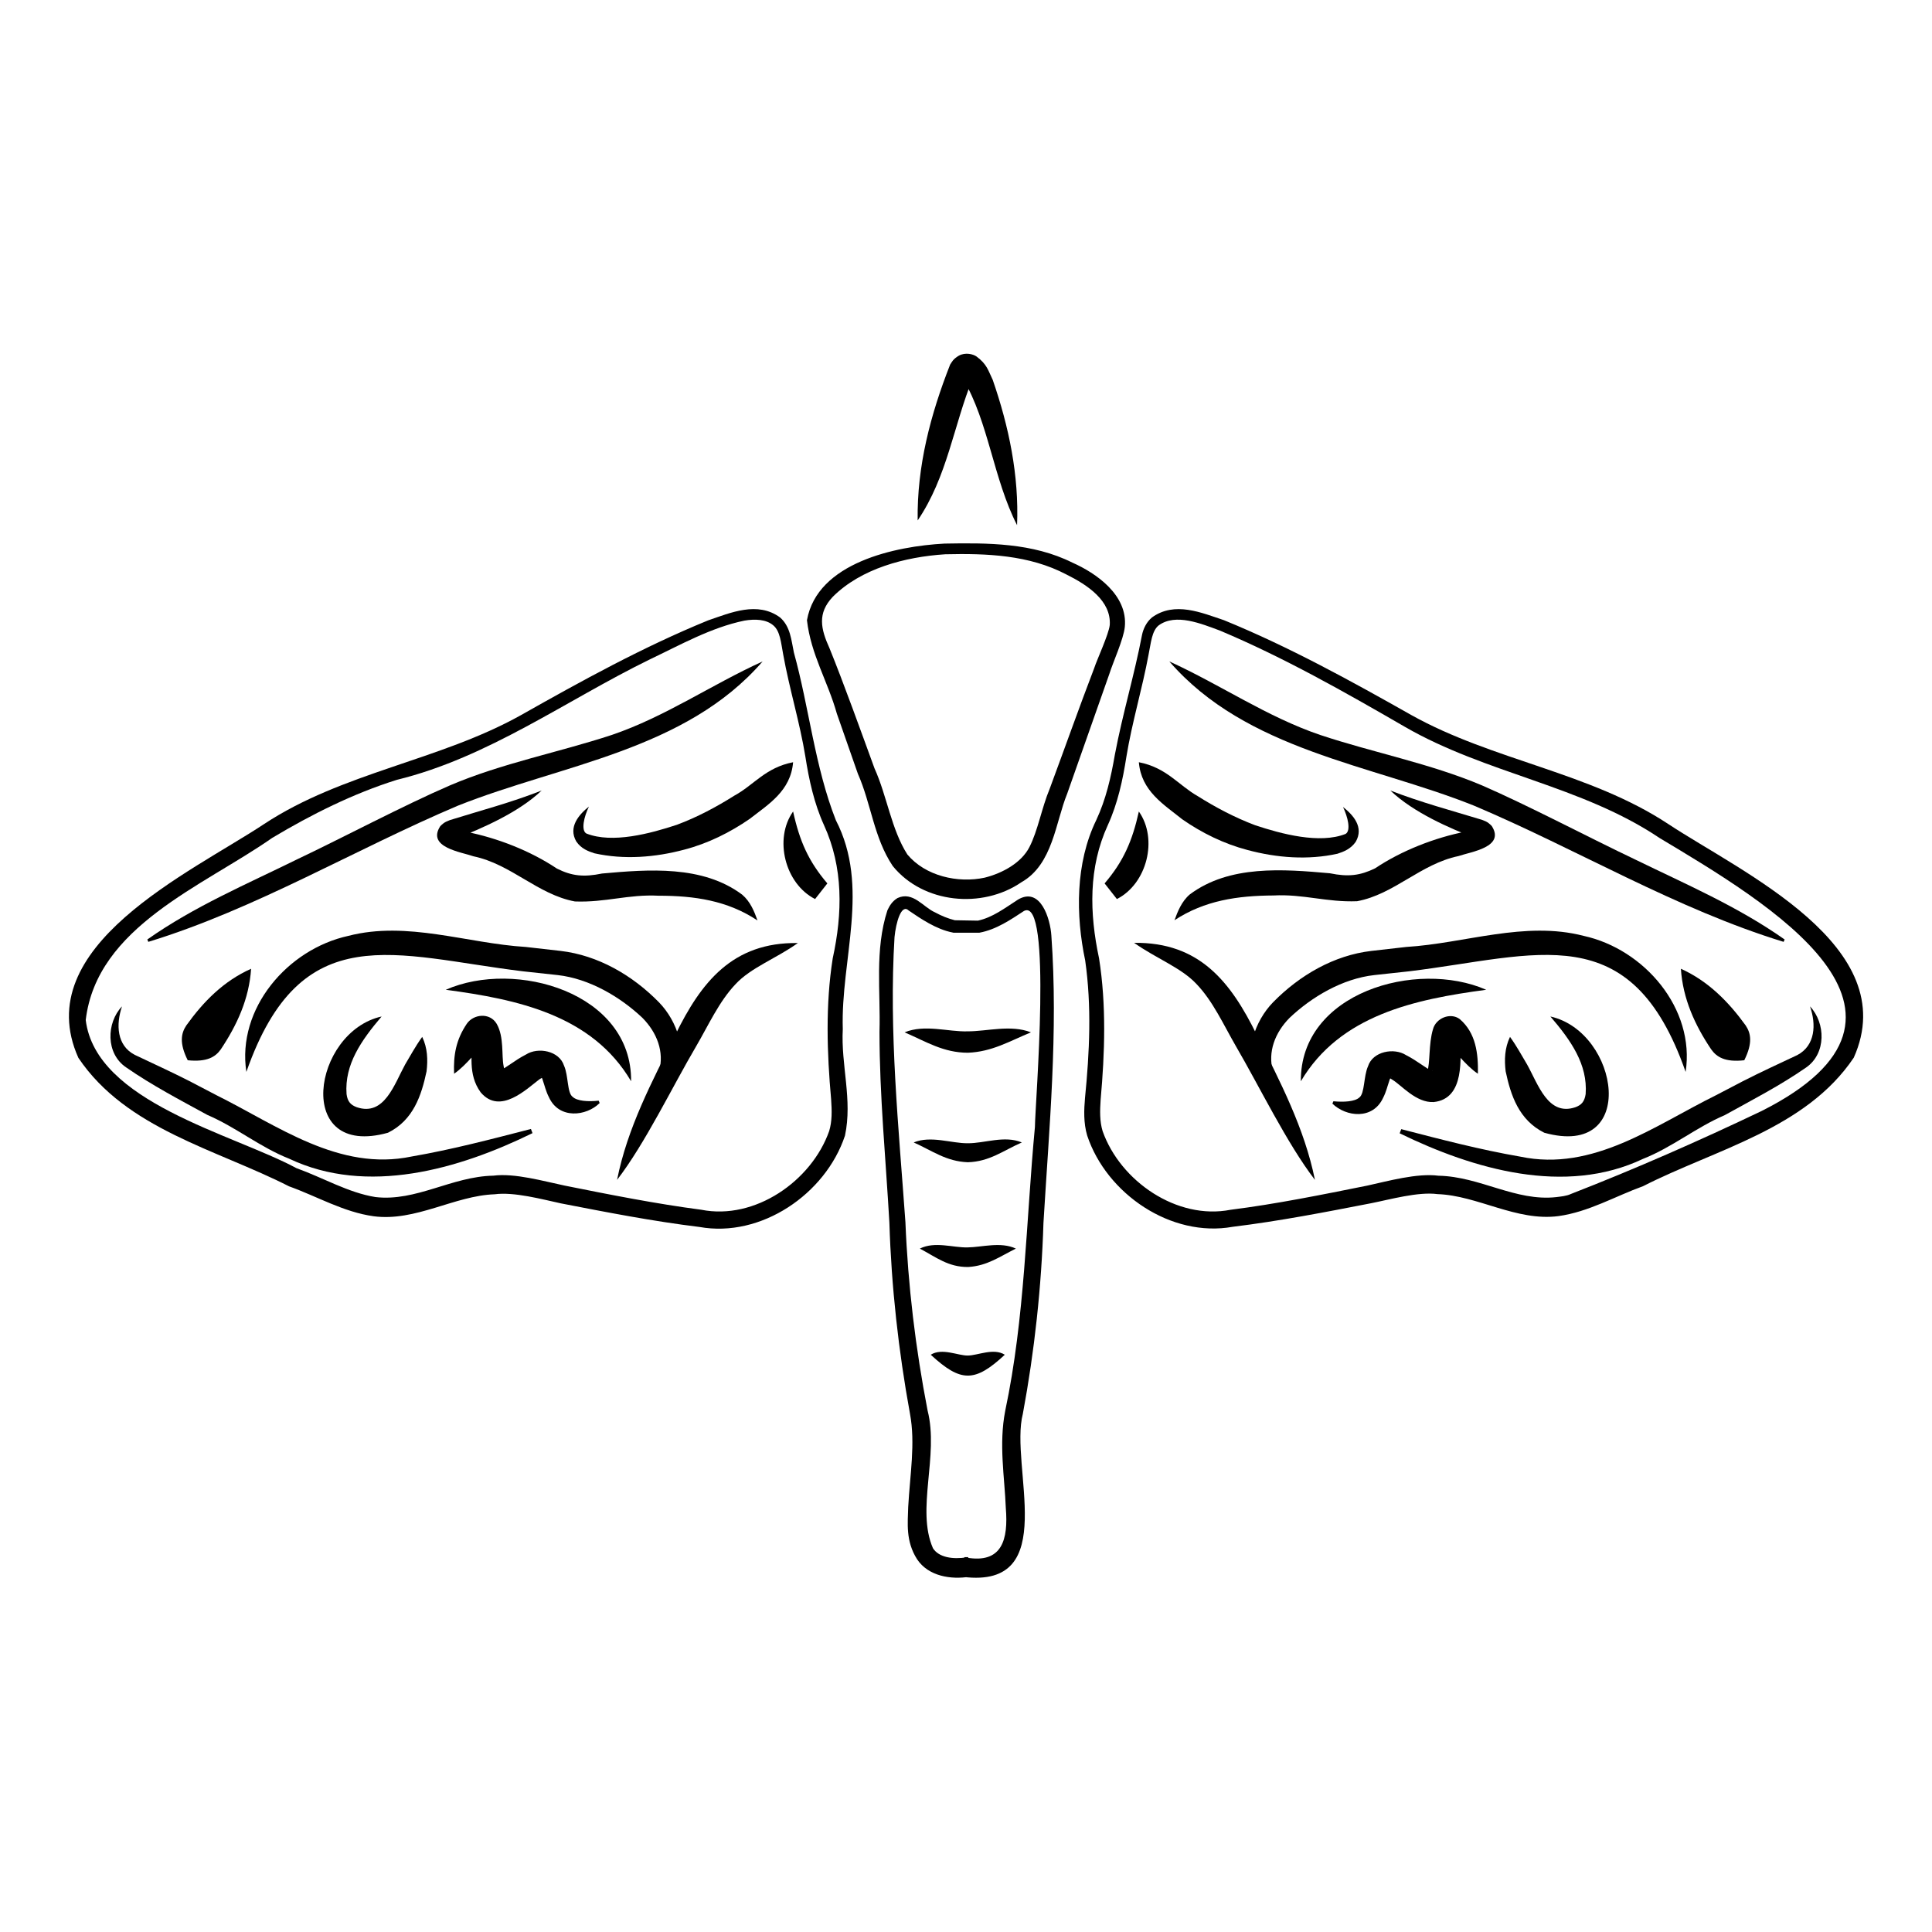 <?xml version="1.0" encoding="UTF-8"?>
<!-- Uploaded to: SVG Find, www.svgrepo.com, Generator: SVG Find Mixer Tools -->
<svg fill="#000000" width="800px" height="800px" version="1.1" viewBox="144 144 512 512" xmlns="http://www.w3.org/2000/svg">
 <g>
  <path d="m394.49 290.89c-10.652 0.684-22.305 3.777-29.809 11.285-4.094 4.356-3.203 8.449-0.84 13.645 3.672 9.027 8.5 22.461 11.914 31.805 3.305 7.293 4.461 16.215 8.711 22.828 4.777 5.719 13.383 7.66 20.469 6.141 4.828-1.207 9.762-3.988 11.859-8.082 2.258-4.356 3.254-10.391 5.406-15.535 3.938-10.602 7.715-21.309 11.754-31.855 0.789-2.414 3.883-9.027 4.144-11.492 0.418-6.402-5.879-10.602-11.492-13.383-9.867-5.195-21.148-5.617-32.117-5.356zm-0.211-2.832c11.492-0.211 23.355-0.211 33.902 5.039 6.297 2.781 14.746 8.605 13.906 17.055-0.316 3.203-3.148 9.395-4.094 12.438 0 0-11.18 31.75-11.18 31.75-3.098 7.559-3.777 18.734-12.121 23.457-10.391 7.137-26.031 5.668-34.113-4.305-5.039-7.559-5.668-16.375-9.238-24.457l-5.562-15.902c-2.414-8.605-6.875-15.641-7.926-24.77 2.734-15.32 23.57-19.621 36.426-20.305z"/>
  <path d="m403.15 387.98c3.883-0.84 7.031-3.254 10.602-5.562 5.984-3.57 8.605 5.09 8.871 9.551 1.836 25.504-0.578 50.75-2.098 76.148-0.523 16.898-2.363 33.902-5.457 50.539-3.621 13.906 10.234 46.445-15.797 43.242-0.156 0.105 0.367-5.246 0.316-5.246h0.945 0.051s0.367 5.195 0.367 5.195c-4.828 0.789-10.863-0.051-13.906-4.617-3.098-4.828-2.465-9.656-2.363-13.855 0.473-8.555 1.941-16.898 0.473-24.719-3.043-16.637-4.934-33.691-5.457-50.59-0.945-16.793-2.625-33.746-2.625-50.645 0.316-10.602-1.312-21.676 2.098-32.172 0.523-1.102 1.207-2.363 2.676-3.254 4.094-1.891 6.875 2.465 9.918 3.777 1.73 0.945 3.516 1.68 5.457 2.152l-0.367-0.051zm0.367 3.203h-6.664-0.156s-0.211-0.051-0.211-0.051c-4.41-0.84-8.555-3.727-11.652-5.824-1.996-1.941-3.41 3.254-3.777 7.031-1.523 25.031 1.102 50.484 2.887 75.52 0.684 16.848 2.676 33.43 5.879 49.961 3.043 11.965-3.098 26.137 1.418 36.473 1.574 2.465 5.246 2.992 8.973 2.414-0.051 0 0.473 5.301 0.316 5.195h-0.945c-0.004-0.004 0.418-5.144 0.418-5.144 9.605 1.73 11.23-4.777 10.547-13.121-0.316-8.238-1.891-16.848-0.156-25.77 5.246-24.719 5.512-50.172 7.871-75.203 0.051-6.352 4.672-61.141-2.887-57.254-3.465 2.254-7.293 4.934-11.859 5.773z"/>
  <path d="m387.19 281.92c-0.211-14.379 3.41-28.078 8.605-41.301 0.418-0.578 0.684-1.418 2.309-2.363 1.73-0.945 3.777-0.418 4.672 0.211 2.832 2.098 3.098 3.727 4.305 6.191 4.305 12.438 6.981 25.297 6.453 38.52-6.297-12.332-7.559-27.344-14.273-38.68 0.156 0.105 1.207 0.473 2.047-0.051 0.789-0.523 0.578-0.523 0.523-0.316-5.141 12.652-6.766 26.191-14.641 37.789z"/>
  <path d="m390.66 503.02c2.992-1.891 7.242 0.262 9.812 0.211 2.625 0 6.824-2.098 9.812-0.211-7.973 7.402-11.648 7.348-19.625 0z"/>
  <path d="m413.22 474.89c-4.356 2.152-7.559 4.566-12.648 4.879-5.246 0.051-8.449-2.57-12.805-4.879 3.988-1.996 8.816-0.211 12.648-0.316 3.883-0.051 8.766-1.57 12.805 0.316z"/>
  <path d="m414.8 446.76c-4.934 2.152-8.555 5.09-14.328 5.246-5.719-0.211-9.395-3.043-14.328-5.246 4.566-1.891 9.973 0.262 14.328 0.211 4.41 0.051 9.711-2.152 14.328-0.211z"/>
  <path d="m417.21 417.58c-5.719 2.363-10.285 5.144-16.688 5.406-6.508 0-11.074-2.938-16.793-5.406 5.352-2.203 11.492-0.105 16.688-0.262 5.25 0 11.441-1.836 16.793 0.262z"/>
  <path d="m354.18 359.06c1.73 7.871 4.094 13.227 9.078 19.051l-3.254 4.144c-7.977-4.039-10.969-15.953-5.824-23.195z"/>
  <path d="m348.93 309.73c-1.891-1.625-4.828-1.73-7.66-1.258-8.871 1.836-17.004 6.453-25.191 10.34-22.094 10.812-42.668 25.926-66.914 31.855-11.547 3.621-22.566 9.133-33.012 15.375-18.363 12.855-46.492 23.457-49.434 48.277 2.676 21.832 38.887 30.125 55.84 39.254 7.031 2.519 13.75 6.508 20.941 7.66 10.812 1.258 20.203-5.457 31.227-5.668 5.719-0.734 13.328 1.469 18.895 2.625 12.02 2.414 24.191 4.828 36.211 6.402 14.223 2.832 29.23-7.609 33.902-20.836 0.789-2.57 0.734-5.352 0.523-8.398-1.102-12.332-1.523-25.031 0.418-37.367 2.625-12.02 2.832-24.09-2.309-35.32-2.625-5.773-3.988-12.07-4.934-18.156-1.469-9.027-4.25-18-5.879-27.078-0.578-3.039-0.785-6.188-2.625-7.707zm1.785-2.102c2.781 2.414 2.992 6.086 3.672 9.289 4.039 14.59 5.562 30.332 11.125 44.449 9.133 17.688 1.258 36.84 1.836 55.367-0.523 9.5 2.625 18.734 0.578 28.234-5.144 15.48-22.25 27.133-38.574 24.191-12.438-1.523-24.508-3.883-36.684-6.246-5.09-1.102-12.438-3.098-17.582-2.414-10.652 0.367-20.941 7.293-32.066 5.824-7.977-1.102-15.062-5.301-22.41-7.926-19.262-9.812-43.141-15.168-55.84-34.059-13.277-29.598 29.758-49.07 49.176-61.926 20.836-13.75 46.445-16.793 68.066-28.863 16.059-9.078 32.434-18.105 49.645-25.137 5.992-2.043 13.078-5.141 19.059-0.785z"/>
  <path d="m209.29 428.07c-2.57-16.793 10.914-32.539 27.027-36.055 15.586-4.039 31.488 1.996 47.023 2.938l9.238 1.051c9.867 1.156 18.996 6.402 26.082 13.645 4.828 4.984 7.504 13.016 5.039 19.785l-5.039-1.469c1.418-5.195-0.523-10.285-4.41-14.223-5.879-5.562-14.066-10.391-22.461-11.336 0 0-9.184-0.996-9.184-0.996-34.008-4.144-58.832-14.746-73.316 26.66z"/>
  <path d="m262.13 406.3c18.473-8.133 49.332 0.734 49.121 24.246-10.34-17.582-30.227-21.727-49.121-24.246z"/>
  <path d="m307.53 456.68c2.731-13.75 9.238-26.031 15.43-38.414 6.824-13.961 15.168-24.613 32.484-24.352-5.824 4.144-12.438 6.508-16.48 10.863-4.41 4.617-7.242 10.969-10.496 16.531-6.188 10.496-13.484 25.715-20.938 35.371z"/>
  <path d="m354.18 346c-0.629 7.66-6.613 11.18-11.492 15.008-5.246 3.621-11.074 6.508-17.266 8.133-7.82 2.098-16.059 2.731-23.879 0.996-1.625-0.523-3.516-1.207-4.828-3.148-2.203-3.832 0.734-7.137 3.359-9.238-1.312 2.676-2.152 6.297-0.684 7.137 6.875 2.731 17.004 0 23.984-2.309 5.352-1.996 10.391-4.672 15.219-7.715 5.141-2.773 8.238-7.445 15.586-8.863z"/>
  <path d="m193.75 424.98c-2.309-4.621-1.73-7.191-0.367-9.238 4.512-6.297 9.867-11.754 17.16-15.008-0.523 7.977-3.727 14.906-8.031 21.359-1.414 1.992-3.617 3.41-8.762 2.887z"/>
  <path d="m346.1 319.29c-20.469 23.617-53.266 27.289-80.715 38.207-27.289 11.547-53.477 27.344-82.078 36.105 0 0-0.262-0.629-0.262-0.629 12.438-8.766 26.188-14.59 39.621-21.203 12.176-5.773 28.285-14.328 40.566-19.629 13.75-5.879 28.918-8.766 42.93-13.383 14.168-4.828 26.238-13.227 39.938-19.469z"/>
  <path d="m176.33 410.7c-1.625 4.777-1.418 10.391 3.41 12.859 4.512 2.152 9.707 4.512 14.434 6.926l7.137 3.727c16.27 8.082 32.539 20.309 51.797 16.27 10.652-1.836 20.992-4.566 31.594-7.293l0.418 1.102c-19.574 9.605-43.82 16.582-64.5 6.769-7.715-3.043-14.066-8.344-21.676-11.598-7.191-3.938-14.641-7.82-21.516-12.594-5.453-3.676-5.242-11.812-1.098-16.168z"/>
  <path d="m245.13 413.38c-5.352 6.297-9.867 12.699-9.289 20.57 0.262 2.047 1.156 2.887 2.676 3.465 7.348 2.519 9.973-6.086 12.859-11.336 1.363-2.258 2.625-4.672 4.512-7.293 1.418 2.938 1.523 6.086 1.156 9.133-1.363 6.402-3.516 12.961-10.234 16.27-25.086 6.977-19.996-26.77-1.68-30.809z"/>
  <path d="m287.54 353.5c-6.191 5.879-15.742 9.973-22.723 12.754 0.316-0.262 0.684-1.312 0.211-2.047-0.316-0.578-0.523-0.578-0.418-0.578 0.418 0.211 1.73 0.523 2.832 0.789 8.344 1.625 17.16 5.09 24.141 9.762 3.988 1.996 7.137 2.309 11.965 1.312 12.332-1.102 26.66-2.258 37.156 5.617 2.152 1.836 3.203 4.461 4.039 6.824-7.977-5.301-16.742-6.559-26.238-6.559-7.926-0.418-14.066 1.836-22.148 1.523-9.867-1.836-16.848-9.867-26.871-11.965-3.305-1.156-12.438-2.363-8.816-7.977 1.207-1.258 1.941-1.312 2.57-1.625 8.293-2.582 16.164-4.629 24.301-7.832z"/>
  <path d="m264.34 428.55c-0.211-4.934 0.523-9.027 3.359-13.227 1.73-2.57 6.086-3.098 7.926 0 1.996 3.465 1.258 8.398 1.836 11.18 0.418 2.781 0.84 1.258-0.84 1.102-0.418-0.051-0.316 0.105 0-0.051 1.469-0.473 3.672-2.519 6.769-4.094 3.203-2.047 8.816-0.996 10.078 2.938 1.207 2.676 0.789 7.242 2.309 8.293 1.156 1.102 4.094 1.312 6.875 0.996l0.262 0.629c-3.516 3.516-10.758 4.356-13.434-1.523-0.84-1.625-1.156-3.148-1.574-4.305-0.316-1.258-0.945-1.73-0.523-1.156 0.578 0.262 0.418 0.156-0.418 0.684-3.41 2.57-10.445 9.551-15.586 3.465-3.516-4.828-2.098-10.285-2.363-14.59 0-0.105 0.051 0.211 0.211 0.367 0 0 0.262 0.316 0.262 0.316 0.734 0.996 2.731 1.207 3.57 0.578-2.473 1.891-5.359 6.09-8.719 8.398z"/>
  <path d="m445.81 359.06c5.144 7.293 2.152 19.156-5.824 23.195 0 0-3.254-4.144-3.254-4.144 4.984-5.824 7.348-11.23 9.078-19.051z"/>
  <path d="m449.28 307.63c6.035-4.356 13.121-1.258 19.102 0.734 17.215 7.031 33.586 16.059 49.645 25.137 21.621 12.07 47.23 15.113 68.066 28.863 19.469 12.859 62.398 32.328 49.176 61.926-12.699 18.895-36.578 24.246-55.84 34.059-7.398 2.676-14.434 6.824-22.41 7.926-11.125 1.469-21.41-5.457-32.066-5.824-5.09-0.684-12.543 1.418-17.582 2.414-12.176 2.363-24.246 4.723-36.684 6.246-16.32 2.938-33.43-8.711-38.574-24.191-0.996-3.359-0.84-6.875-0.578-9.918 1.207-12.176 1.785-24.352 0.051-36.473-2.519-11.965-2.625-25.77 2.938-37.207 2.57-5.512 3.883-11.285 4.934-17.371 2.047-10.812 5.144-20.992 7.191-31.699 0.324-1.578 1.164-3.414 2.633-4.621zm1.785 2.102c-1.836 1.469-2.047 4.672-2.676 7.715-1.68 9.078-4.41 18.055-5.879 27.078-0.945 6.086-2.309 12.438-4.934 18.156-5.144 11.23-4.879 23.25-2.309 35.32 1.941 12.332 1.523 25.031 0.418 37.367-0.211 3.043-0.262 5.824 0.523 8.398 4.672 13.227 19.68 23.617 33.902 20.836 12.07-1.523 24.191-3.988 36.211-6.402 5.562-1.207 13.172-3.359 18.895-2.625 11.02 0.211 20.414 6.875 31.227 5.668 1.156-0.156 2.676-0.262 3.883-0.84 17.004-6.613 34.059-14.117 50.539-21.988 51.484-25.926 1.418-55.262-27.027-72.316-20.781-13.961-46.023-17.055-67.543-29.492-16.059-9.289-32.066-18.367-49.016-25.504-4.879-1.793-11.703-4.68-16.215-1.371z"/>
  <path d="m590.71 428.07c-14.484-41.461-39.254-30.805-73.316-26.66 0 0-9.184 0.996-9.184 0.996-8.449 0.945-16.582 5.773-22.461 11.336-3.883 3.938-5.824 9.027-4.41 14.223l-5.039 1.469c-2.465-6.769 0.211-14.801 5.039-19.785 7.086-7.242 16.215-12.492 26.082-13.645l9.238-1.051c15.535-0.945 31.438-6.981 47.023-2.938 16.059 3.519 29.598 19.262 27.027 36.055z"/>
  <path d="m537.86 406.3c-18.84 2.519-38.73 6.664-49.121 24.246-0.211-23.512 30.648-32.328 49.121-24.246z"/>
  <path d="m492.47 456.68c-7.398-9.605-14.801-24.93-20.941-35.426-3.254-5.617-6.086-11.965-10.496-16.531-4.039-4.305-10.652-6.719-16.48-10.863 17.371-0.211 25.609 10.391 32.484 24.352 6.195 12.441 12.652 24.719 15.434 38.469z"/>
  <path d="m445.81 346c7.348 1.418 10.496 6.086 15.586 8.973 4.828 3.043 9.918 5.719 15.219 7.715 6.926 2.309 17.109 5.039 23.984 2.309 1.469-0.891 0.578-4.512-0.684-7.137 2.676 2.098 5.617 5.352 3.359 9.238-1.312 1.891-3.203 2.625-4.828 3.148-7.82 1.73-16.059 1.102-23.879-0.996-6.191-1.625-12.07-4.512-17.266-8.133-4.879-3.938-10.859-7.453-11.492-15.117z"/>
  <path d="m606.25 424.98c-5.144 0.578-7.348-0.891-8.766-2.887-4.305-6.402-7.504-13.383-8.031-21.359 7.242 3.254 12.648 8.766 17.16 15.008 1.367 2.047 1.945 4.617-0.363 9.238z"/>
  <path d="m453.89 319.29c13.699 6.246 25.77 14.641 39.938 19.469 14.012 4.672 29.18 7.559 42.93 13.383 12.227 5.301 28.496 13.906 40.566 19.629 13.434 6.559 27.184 12.438 39.621 21.203l-0.262 0.629c-28.602-8.766-54.789-24.562-82.078-36.105-27.445-10.973-60.246-14.594-80.715-38.207z"/>
  <path d="m623.67 410.7c4.144 4.41 4.356 12.492-1.051 16.215-6.875 4.777-14.328 8.605-21.516 12.594-7.609 3.254-13.961 8.555-21.676 11.598-20.676 9.812-44.922 2.781-64.5-6.769l0.418-1.102c10.547 2.731 20.941 5.457 31.594 7.293 19.262 4.039 35.527-8.238 51.797-16.27l7.137-3.727c4.723-2.414 9.867-4.777 14.434-6.926 4.781-2.516 5.043-8.129 3.363-12.906z"/>
  <path d="m554.87 413.38c18.316 4.094 23.406 37.785-1.625 30.805-6.719-3.359-8.871-9.867-10.234-16.27-0.367-3.043-0.262-6.191 1.156-9.133 1.891 2.625 3.148 5.039 4.512 7.293 2.938 5.246 5.562 13.855 12.859 11.336 1.523-0.578 2.363-1.418 2.676-3.465 0.574-7.867-3.938-14.27-9.344-20.566z"/>
  <path d="m512.46 353.5c8.133 3.148 16.008 5.246 24.297 7.766 0.684 0.316 1.363 0.367 2.57 1.625 3.621 5.617-5.457 6.824-8.816 7.977-10.078 2.098-17.004 10.129-26.871 11.965-8.082 0.316-14.223-1.941-22.148-1.523-9.5 0.051-18.262 1.312-26.238 6.559 0.84-2.309 1.891-4.984 4.039-6.824 10.496-7.871 24.77-6.719 37.156-5.617 4.828 0.996 7.977 0.629 11.965-1.312 6.981-4.672 15.797-8.133 24.141-9.762 1.102-0.262 2.414-0.578 2.832-0.789 0.105 0-0.105 0-0.418 0.578-0.473 0.734-0.105 1.785 0.211 2.047-7.027-2.715-16.527-6.809-22.719-12.688z"/>
  <path d="m535.66 428.55c-3.41-2.258-6.246-6.508-8.711-8.293 0.473 0.418 1.941 0.523 2.731 0.105 0.523-0.211 1.207-1.051 1.312-1.312 0 5.039 1.363 16.113-7.031 17.004-4.672 0.262-8.605-4.512-10.914-5.879-0.84-0.578-0.945-0.418-0.418-0.684 0.418-0.523-0.211-0.051-0.523 1.156-0.418 1.156-0.734 2.676-1.574 4.305-2.731 5.879-9.812 5.039-13.434 1.523 0 0 0.262-0.629 0.262-0.629 2.781 0.262 5.668 0.105 6.875-0.996 1.469-1.102 1.102-5.617 2.309-8.293 1.258-3.938 6.875-4.984 10.078-2.938 3.098 1.574 5.301 3.57 6.769 4.094 0.316 0.156 0.367 0 0 0.051-0.418-0.051-1.102 0.418-1.207 0.523 0.891-2.625 0.367-7.559 1.574-11.547 0.789-2.938 4.617-4.512 7.086-2.676 4.293 3.676 4.922 9.133 4.816 14.484z"/>
 </g>
</svg>